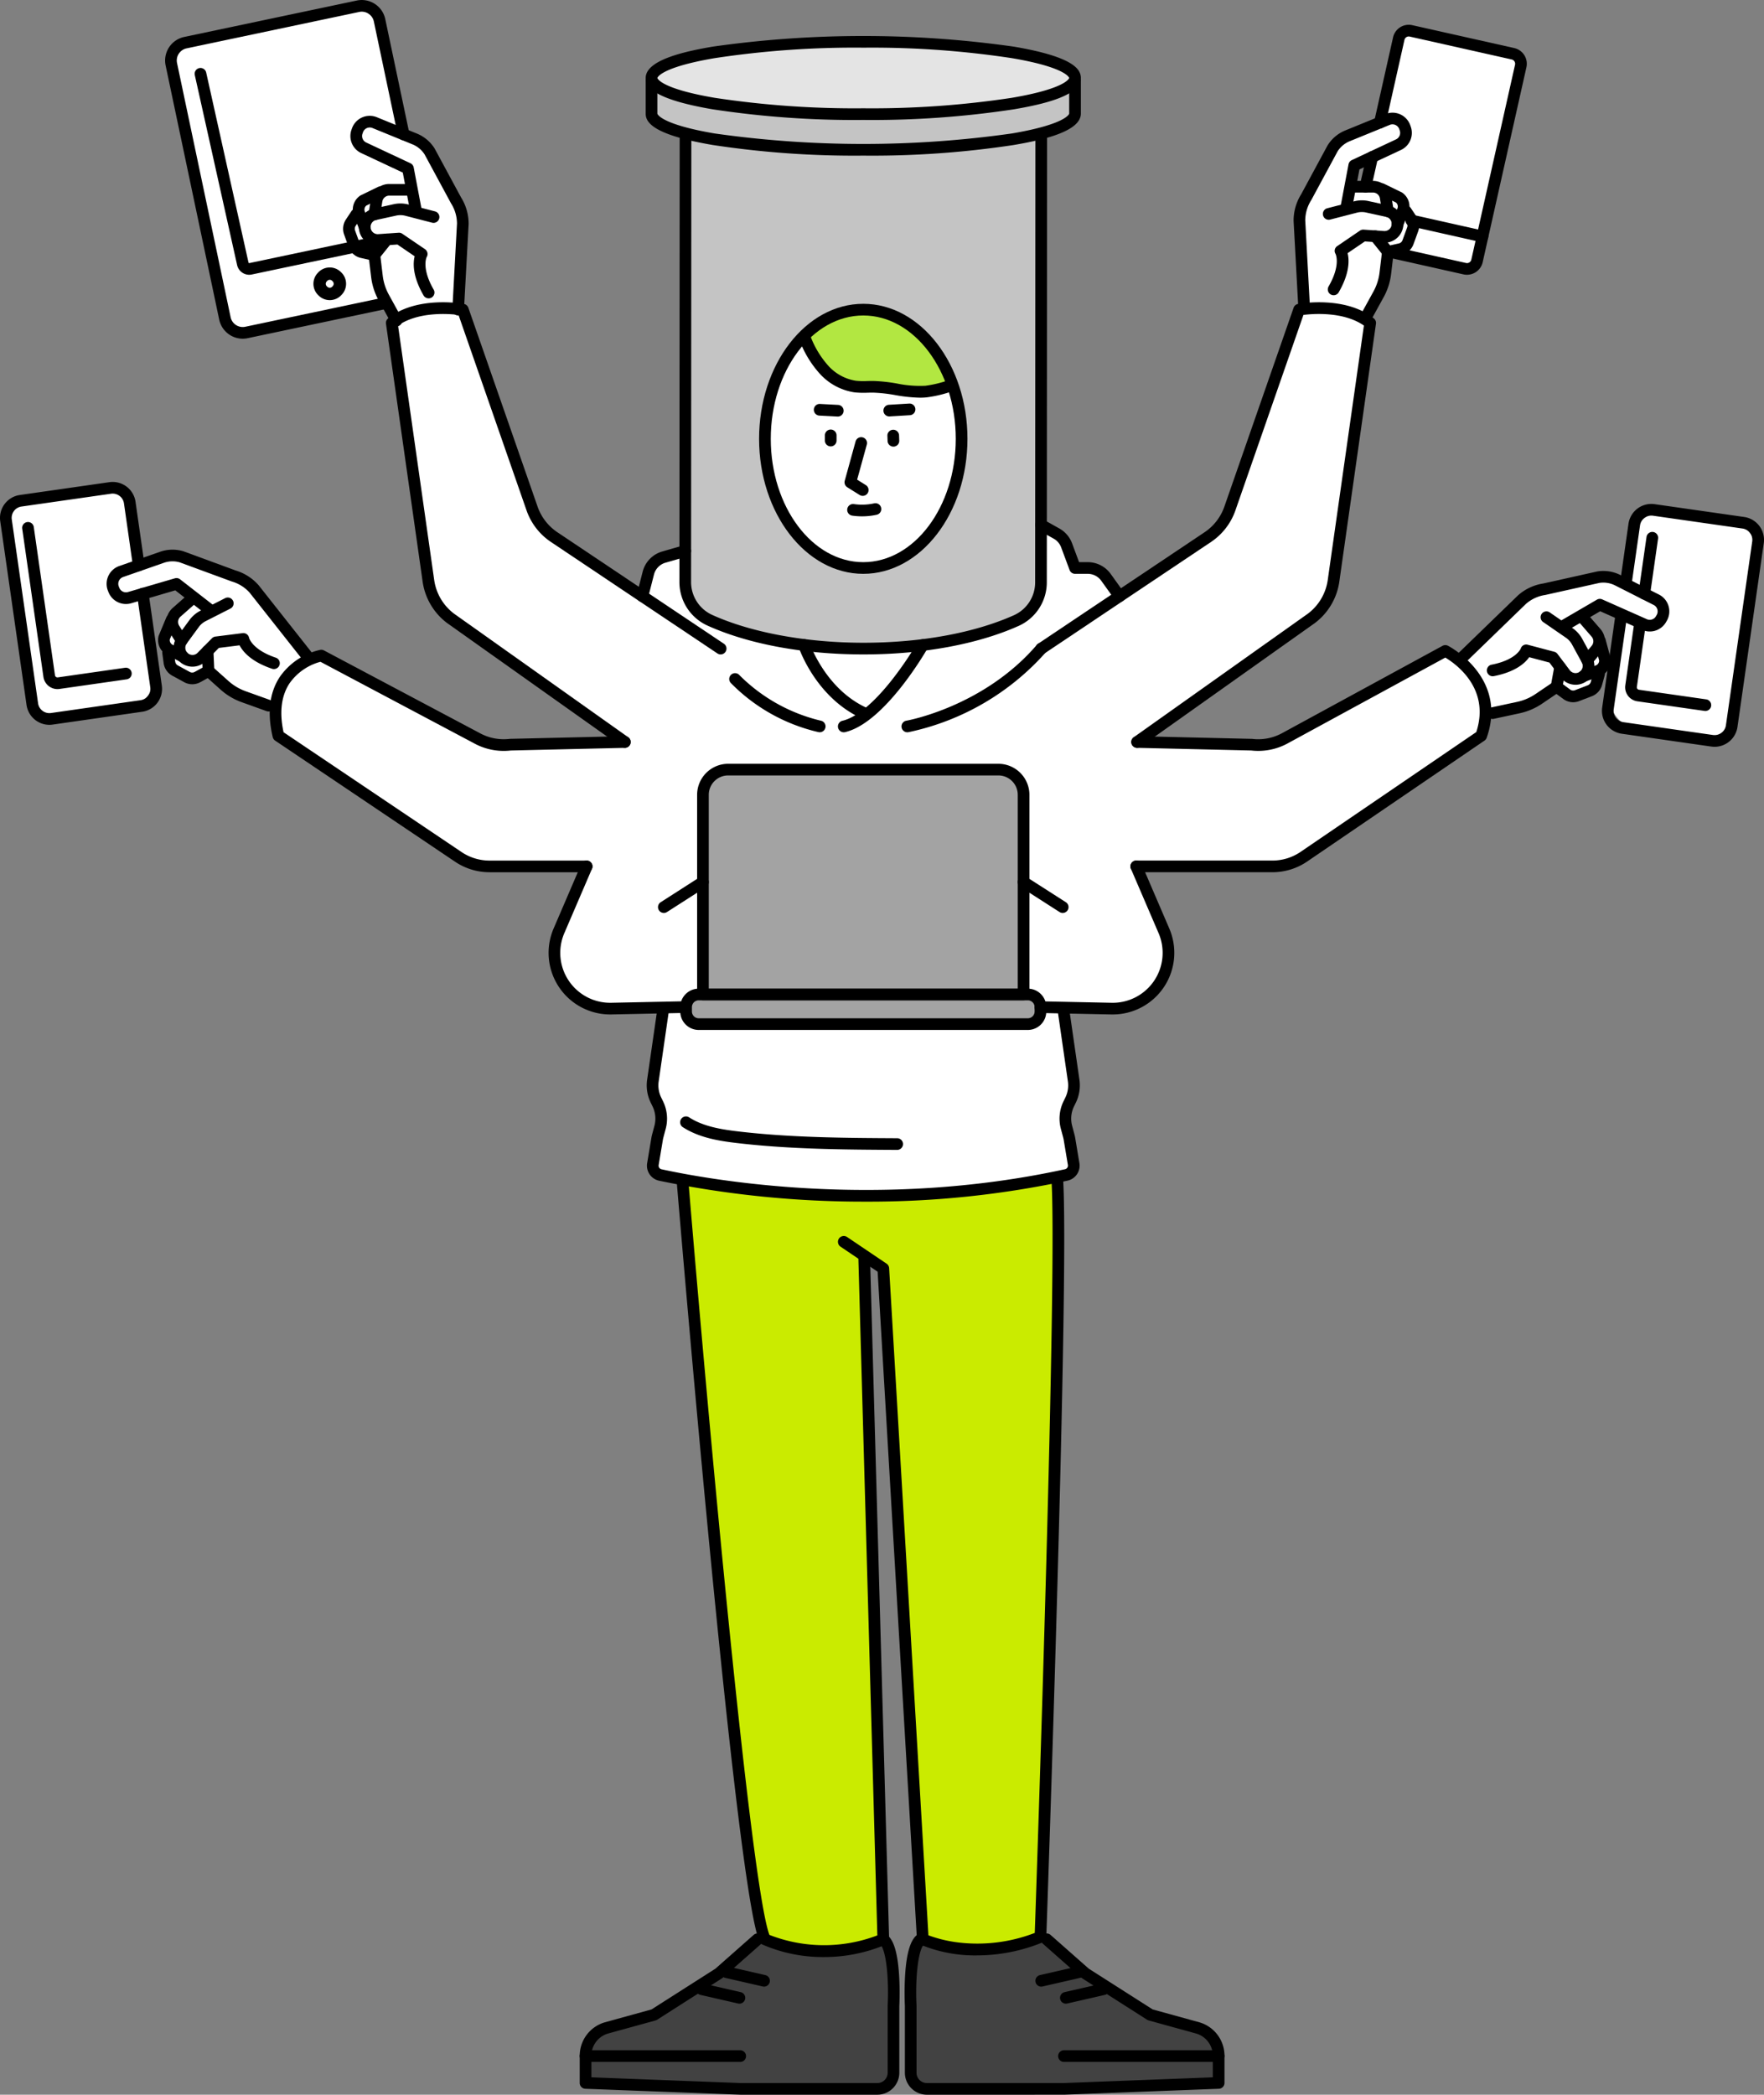 <svg xmlns="http://www.w3.org/2000/svg" width="342.03" height="406" viewBox="0 0 342.03 406">
  <rect x="0" y="0" width="342.03" height="406" fill="#808080" stroke="none"/>
  <g id="グループ_1068" data-name="グループ 1068" transform="translate(-1099.509 -144.896)">
    <g id="ぬり" transform="translate(1099.61 145.181)">
      <path id="パス_4596" data-name="パス 4596" d="M1296.472,323.868l-6,1.879-1.762,6.9-19.641-13.791-4.592-11.346-11.027-30.7s-9.078-.681-13.306,2.417l7.231,51.316a10.2,10.2,0,0,0,4.133,6.393l33.094,23.472-23.282,1.073a30.2,30.2,0,0,1-6.727-2.393l-28.153-14.933s-11.506,3.928-8.312,15.542l37.528,24.763,4.271.553H1277.9l-6.245,13.784s-2.309,12.106,9.946,13.742l11.16.041-2.04,15.574,1.582,4.97-1.133,11.1,5.307,1.62s21.639,3.025,35.247,3.025,32.692-1.007,40.373-4.934l-1.36-10.456,1.656-5.145-2.082-15.757,11.377-.154s4.989-1.463,7.663-5.406.247-10.065-1.043-13.067l-3.842-8.94h28.8l38.081-25.316s4.652-7.955-6.955-16.447l-33.8,17.65-24.686-.2,34.059-25.168a21.011,21.011,0,0,0,3.107-8.358l5.387-37.9,1.389-8.671a14.733,14.733,0,0,0-13.947-3.09l-13.347,38.109a12.463,12.463,0,0,1-6.124,7.08l-15.209,9.943-3.7-4.71-5.011-.832-2.548-5.875-3.9-2.374-.06,11.1s-.952,6.367-4.778,7.4-18.526,8.771-46.2,3.946c0,0-15.614-1.955-16.571-7.5S1296.472,323.868,1296.472,323.868Z" transform="translate(-1164.249 -217.367)" fill="#fff"/>
      <path id="パス_4597" data-name="パス 4597" d="M1462.17,171.9H1393.2l-.06,100.594a8.112,8.112,0,0,0,4.754,7.4c7.482,3.388,18.063,5.5,29.794,5.5,11.656,0,22.177-2.086,29.649-5.437a8.11,8.11,0,0,0,4.779-7.4Z" transform="translate(-1260.37 -159.966)" fill="#c4c4c4"/>
      <ellipse id="楕円形_237" data-name="楕円形 237" cx="19.066" cy="25.037" rx="19.066" ry="25.037" transform="translate(148.217 59.731)" fill="#fff"/>
      <path id="パス_4598" data-name="パス 4598" d="M1444.054,282.573s3.233,7.109,5.833,8.271,8.513,1.678,8.513,1.678l8.67.928,5.486-1.223s-3.648-13.675-17.025-14.7C1455.531,277.529,1447.964,278.02,1444.054,282.573Z" transform="translate(-1288.249 -217.798)" fill="#b2e741"/>
      <path id="パス_4599" data-name="パス 4599" d="M1391.939,649.89s24.93,3.481,37.419,2.977,35.232-3.437,35.232-3.437l-3.237,147.123s-11.917,4.73-22.816.452l-7.885-130.419L1427,664.371l3.881,132.635s-15.1,5.139-22.947,0c0,0-8.711-54.858-10-78.109S1391.939,649.89,1391.939,649.89Z" transform="translate(-1259.716 -421.414)" fill="#caeb00"/>
      <path id="パス_4600" data-name="パス 4600" d="M1385.194,975.564l-21.526,14.64s-10.812.863-12.036,4.432a32.966,32.966,0,0,0-1.224,8.772l55.118,1.314s4.588.021,4.588-3.359-.089-19.432-.089-19.432l-1.884-6.366S1394.336,980.7,1385.194,975.564Z" transform="translate(-1236.978 -599.972)" fill="#424242"/>
      <path id="パス_4601" data-name="パス 4601" d="M1514.365,975.564l21.526,14.64s10.812.863,12.036,4.432a32.969,32.969,0,0,1,1.223,8.772l-55.118,1.314s-4.588.021-4.588-3.359.089-19.432.089-19.432l1.884-6.366S1505.223,980.7,1514.365,975.564Z" transform="translate(-1313.1 -599.972)" fill="#424242"/>
      <rect id="長方形_352" data-name="長方形 352" width="62.17" height="43.589" rx="3" transform="translate(136.197 148.882)" fill="#a3a3a3"/>
      <rect id="長方形_353" data-name="長方形 353" width="68.709" height="5.741" rx="2.87" transform="translate(132.927 192.472)" fill="#a3a3a3"/>
      <path id="パス_4682" data-name="パス 4682" d="M9.324,0H32.307c5.149,0,9.7.127,9.324,9.324V48.277A9.324,9.324,0,0,1,32.307,57.6H9.324C1.715,57.615.219,55.128,0,48.277V9.324C0,4.174.479.234,9.324,0Z" transform="translate(31.87 8.77) rotate(-12.162)" fill="#fff"/>
      <rect id="長方形_355" data-name="長方形 355" width="31.273" height="43.82" rx="4.789" transform="translate(38.356 14.364) rotate(-12.162)" fill="#fff"/>
      <path id="パス_4683" data-name="パス 4683" d="M6.222,0H18.537a7.794,7.794,0,0,1,.831.055c5.621.1,5.391,2.906,5.391,6.167V36.25a6.222,6.222,0,0,1-6.222,6.222H6.222A6.222,6.222,0,0,1,0,36.25V6.222A6.222,6.222,0,0,1,6.222,0Z" transform="translate(0 97.607) rotate(-8.393)" fill="#fff"/>
      <rect id="長方形_357" data-name="長方形 357" width="16.855" height="32.311" rx="3.043" transform="translate(5.046 100.532) rotate(-8.393)" fill="#fff"/>
      <rect id="長方形_358" data-name="長方形 358" width="24.759" height="42.472" rx="6.222" transform="translate(335.454 143.697) rotate(-171.607)" fill="#fff"/>
      <rect id="長方形_359" data-name="長方形 359" width="16.855" height="32.311" rx="3.043" transform="translate(331.891 136.57) rotate(-171.607)" fill="#fff"/>
      <rect id="長方形_360" data-name="長方形 360" width="24.628" height="42.883" rx="3" transform="translate(271.635 5.146) rotate(12.527)" fill="#fff"/>
      <path id="パス_4602" data-name="パス 4602" d="M1681.095,232.973l-1.024,4.611a2.9,2.9,0,0,0,2.2,3.457l18.385,4.085a2.9,2.9,0,0,0,3.457-2.2l1.025-4.611Z" transform="translate(-1417.43 -193.403)" fill="#fff"/>
      <path id="パス_4603" data-name="パス 4603" d="M1270.45,233.142l.889-18.169-7.9-13.8-10.512-4.187-2.054,1.719.861,3.158,8.611,4.163,1.134,4.176h-5.157l-4.014,1.96-2.44,3.047-.431,3.3,1.69,3.505,3.19.944.193,6.235,3.988,6.359S1265.337,231.837,1270.45,233.142Z" transform="translate(-1181.698 -173.703)" fill="#fff"/>
      <path id="パス_4604" data-name="パス 4604" d="M1185.917,402.435l-11.366-14.2-15.053-5.107-10.649,3.825-.4,2.649,2.736,1.8,9.209-2.585,3.615,2.378-3.864,3.415-1.71,4.127.19,3.9,1.865,2.761,3.587,1.507,3.015-1.405,4.274,4.544,7.2,2.124S1181.222,404.843,1185.917,402.435Z" transform="translate(-1126.404 -275.612)" fill="#fff"/>
      <path id="パス_4605" data-name="パス 4605" d="M1656.742,232.142l-.889-18.169,7.9-13.8,10.512-4.187,2.054,1.719-.861,3.158-8.611,4.163-1.134,4.176h5.157l4.015,1.96,2.44,3.047.43,3.3-1.69,3.505-3.19.944-.193,6.235-3.987,6.359S1661.855,230.837,1656.742,232.142Z" transform="translate(-1404.209 -173.156)" fill="#fff"/>
      <path id="パス_4606" data-name="パス 4606" d="M1725.123,408.311l12.955-12.77,15.548-3.305,10.126,5.048.087,2.677-2.928,1.462-8.842-3.647-3.869,1.937,3.436,3.845,1.214,4.3-.646,3.85-2.177,2.523-3.739,1.076-2.83-1.75-4.777,4.01-7.4,1.265S1729.5,411.254,1725.123,408.311Z" transform="translate(-1442.134 -280.6)" fill="#fff"/>
      <path id="パス_4607" data-name="パス 4607" d="M1467.223,421.623s-8,11.918-11.229,13c0,0-8.354-4.1-11.439-12.608C1444.555,422.013,1463.122,423.427,1467.223,421.623Z" transform="translate(-1288.523 -296.689)" fill="#fff"/>
    </g>
    <g id="線画" transform="translate(1099.509 144.896)">
      <path id="パス_4608" data-name="パス 4608" d="M1426.314,285.155c-11.536,0-22.283-1.99-30.26-5.6a9.257,9.257,0,0,1-5.418-8.428l.06-100.595a1.131,1.131,0,0,1,1.131-1.13H1460.8a1.131,1.131,0,0,1,1.131,1.132l-.06,100.654a9.25,9.25,0,0,1-5.446,8.433C1448.464,283.19,1437.77,285.155,1426.314,285.155Zm-33.357-113.493-.059,99.464a6.99,6.99,0,0,0,4.089,6.366c7.579,3.432,18.268,5.4,29.327,5.4,11.143,0,21.509-1.9,29.187-5.338a6.985,6.985,0,0,0,4.109-6.37l.059-99.523Z" transform="translate(-1258.901 -158.312)"/>
      <path id="パス_4609" data-name="パス 4609" d="M1465.415,362.987a13.3,13.3,0,0,1-1.911-.138,1.131,1.131,0,1,1,.324-2.239,11,11,0,0,0,3.939-.141,1.131,1.131,0,0,1,.483,2.21A13.251,13.251,0,0,1,1465.415,362.987Z" transform="translate(-1298.266 -262.908)"/>
      <path id="パス_4610" data-name="パス 4610" d="M1454.1,332.155h0a1.131,1.131,0,0,1-1.128-1.135l0-1.006a1.131,1.131,0,0,1,1.131-1.128h0a1.132,1.132,0,0,1,1.128,1.135l0,1.006A1.131,1.131,0,0,1,1454.1,332.155Z" transform="translate(-1293.03 -245.631)"/>
      <path id="パス_4611" data-name="パス 4611" d="M1480.921,332.246a1.131,1.131,0,0,1-1.129-1.09l-.037-1.012a1.131,1.131,0,1,1,2.261-.083l.037,1.013a1.131,1.131,0,0,1-1.089,1.172Z" transform="translate(-1307.693 -245.677)"/>
      <path id="パス_4612" data-name="パス 4612" d="M1464.918,343.532a1.126,1.126,0,0,1-.6-.172l-2.4-1.5a1.131,1.131,0,0,1-.49-1.26l2.1-7.613a1.131,1.131,0,0,1,2.181.6l-1.878,6.8,1.686,1.055a1.131,1.131,0,0,1-.6,2.09Z" transform="translate(-1297.638 -247.42)"/>
      <path id="パス_4613" data-name="パス 4613" d="M1452.869,320.362h-.061l-3.5-.185a1.131,1.131,0,0,1,.119-2.26l3.5.186a1.131,1.131,0,0,1-.059,2.261Z" transform="translate(-1290.438 -239.624)"/>
      <path id="パス_4614" data-name="パス 4614" d="M1479.259,320.249a1.131,1.131,0,0,1-.067-2.261l3.9-.237a1.131,1.131,0,0,1,.137,2.258l-3.9.237Z" transform="translate(-1306.803 -239.533)"/>
      <g id="グループ_1065" data-name="グループ 1065" transform="translate(125.196 14.594)">
        <path id="パス_4615" data-name="パス 4615" d="M1378.684,179.649v6.3c0,3.869,18.382,7.006,41.057,7.006s41.056-3.136,41.056-7.006v-6.3Z" transform="translate(-1377.553 -178.518)" fill="#c4c4c4"/>
        <path id="パス_4616" data-name="パス 4616" d="M1418.372,192.719a182.857,182.857,0,0,1-29.222-2.068c-11.622-1.983-12.966-4.414-12.966-6.069v-6.3a1.131,1.131,0,0,1,1.131-1.131h82.112a1.131,1.131,0,0,1,1.131,1.131v6.3c0,3.457-7.4,5.119-12.966,6.069A182.856,182.856,0,0,1,1418.372,192.719Zm-39.925-13.308v5.171c0,.019.476,2.029,11.084,3.839a205.311,205.311,0,0,0,57.682,0c10.608-1.81,11.084-3.819,11.084-3.839v-5.171Z" transform="translate(-1376.185 -177.149)"/>
      </g>
      <g id="グループ_1066" data-name="グループ 1066" transform="translate(125.196 6.977)">
        <path id="パス_4685" data-name="パス 4685" d="M41.056,0C63.731,0,82.113,3.137,82.113,7.006s-18.382,7.006-41.056,7.006S0,10.875,0,7.006,18.382,0,41.056,0Z" transform="translate(1.131 1.131)" fill="#e4e4e4"/>
        <path id="パス_4617" data-name="パス 4617" d="M1418.372,176.588a182.855,182.855,0,0,1-29.222-2.068c-11.622-1.983-12.966-4.413-12.966-6.069,0-3.457,7.4-5.119,12.966-6.069a207.452,207.452,0,0,1,58.443,0c11.622,1.983,12.966,4.413,12.966,6.069,0,3.457-7.4,5.119-12.966,6.069A182.854,182.854,0,0,1,1418.372,176.588Zm0-14.012a180.576,180.576,0,0,0-28.841,2.036c-10.608,1.81-11.084,3.82-11.084,3.839s.476,2.029,11.084,3.839a180.524,180.524,0,0,0,28.841,2.036,180.524,180.524,0,0,0,28.841-2.036c10.608-1.81,11.084-3.819,11.084-3.839s-.476-2.029-11.084-3.839A180.576,180.576,0,0,0,1418.372,162.577Z" transform="translate(-1376.185 -160.314)"/>
      </g>
      <path id="パス_4618" data-name="パス 4618" d="M1444.98,327.365c-11.136,0-20.2-11.739-20.2-26.168s9.06-26.168,20.2-26.168,20.2,11.739,20.2,26.168S1456.116,327.365,1444.98,327.365Zm0-50.073c-9.889,0-17.934,10.724-17.934,23.905s8.045,23.906,17.934,23.906,17.934-10.724,17.934-23.906S1454.869,277.292,1444.98,277.292Z" transform="translate(-1277.597 -216.144)"/>
      <path id="パス_4619" data-name="パス 4619" d="M1454.349,434.131a1.127,1.127,0,0,1-.467-.1c-8.883-4.032-12.137-13.478-12.271-13.878a1.131,1.131,0,0,1,2.145-.72c.037.111,3.1,8.926,11.06,12.538a1.131,1.131,0,0,1-.468,2.162Z" transform="translate(-1286.778 -294.782)"/>
      <path id="パス_4620" data-name="パス 4620" d="M1459.7,436.714a1.131,1.131,0,0,1-.259-2.233c2.734-.644,6.11-3.458,9.766-8.137a66.684,66.684,0,0,0,4.827-7.113,1.132,1.132,0,0,1,1.967,1.12c-.337.592-8.344,14.518-16.039,16.333A1.151,1.151,0,0,1,1459.7,436.714Z" transform="translate(-1296.095 -294.782)"/>
      <path id="パス_4621" data-name="パス 4621" d="M1562.909,360.73a1.131,1.131,0,0,1-.655-2.054l33.788-23.964a9.9,9.9,0,0,0,3.826-6.48l7.015-49.35c-3.937-2.733-9.794-2.3-11.723-2.06l-13.2,37.916a12.186,12.186,0,0,1-4.7,6.078l-32.3,21.62a1.131,1.131,0,1,1-1.258-1.88l32.3-21.62a9.9,9.9,0,0,0,3.82-4.943l13.432-38.565a1.131,1.131,0,0,1,.865-.741c.373-.068,9.185-1.612,14.69,2.808a1.133,1.133,0,0,1,.412,1.042l-7.109,50.013a12.189,12.189,0,0,1-4.734,7.991l-33.811,23.981A1.123,1.123,0,0,1,1562.909,360.73Z" transform="translate(-1342.429 -215.784)"/>
      <path id="パス_4622" data-name="パス 4622" d="M1611.41,465.238h-26.388a1.131,1.131,0,0,1,0-2.263h26.388a9.707,9.707,0,0,0,5.489-1.693l34.055-23.213c2.768-8.5-4.039-13.26-6.011-14.433L1614.5,440.2a11.925,11.925,0,0,1-7.179,1.445l-22.16-.52a1.131,1.131,0,0,1-1.1-1.157,1.144,1.144,0,0,1,1.157-1.1l22.211.521c.035,0,.07,0,.1.007a9.7,9.7,0,0,0,5.878-1.173l31-16.868a1.13,1.13,0,0,1,1.049-.017c.117.059,11.671,6.033,7.513,17.833a1.13,1.13,0,0,1-.43.559l-34.368,23.426A11.96,11.96,0,0,1,1611.41,465.238Z" transform="translate(-1364.708 -296.18)"/>
      <path id="パス_4623" data-name="パス 4623" d="M1311.2,360.729a1.124,1.124,0,0,1-.653-.209l-33.788-23.964a12.2,12.2,0,0,1-4.758-8.007l-7.109-50.013a1.132,1.132,0,0,1,.412-1.042c5.507-4.422,14.317-2.877,14.69-2.808a1.132,1.132,0,0,1,.865.741l13.432,38.565a9.9,9.9,0,0,0,3.82,4.943l32.3,21.62a1.131,1.131,0,1,1-1.258,1.88l-32.3-21.62a12.18,12.18,0,0,1-4.7-6.079l-13.2-37.915c-1.927-.236-7.785-.673-11.723,2.06l7.015,49.349a9.912,9.912,0,0,0,3.85,6.5l33.764,23.948a1.131,1.131,0,0,1-.655,2.054Z" transform="translate(-1190.052 -215.783)"/>
      <path id="パス_4624" data-name="パス 4624" d="M1276.533,466.334h-18.819a11.959,11.959,0,0,1-6.764-2.086l-34.815-23.423a1.135,1.135,0,0,1-.47-.679c-1.1-4.667-.647-8.582,1.348-11.636a12.943,12.943,0,0,1,7.861-5.278,1.138,1.138,0,0,1,.734.114l30.085,15.957a9.7,9.7,0,0,0,5.9,1.185c.034,0,.069-.006.1-.007l22.21-.521a1.131,1.131,0,0,1,.053,2.262l-22.16.52a11.935,11.935,0,0,1-7.191-1.451l-29.686-15.746a10.712,10.712,0,0,0-6.033,4.226c-1.573,2.423-1.95,5.593-1.123,9.428l34.448,23.176a9.715,9.715,0,0,0,5.5,1.7h18.819a1.131,1.131,0,1,1,0,2.262Z" transform="translate(-1162.784 -297.275)"/>
      <path id="パス_4625" data-name="パス 4625" d="M1486.95,437.565a1.131,1.131,0,0,1-.189-2.247c.149-.025,14.98-2.68,25.3-14.71a1.131,1.131,0,1,1,1.717,1.473,49.093,49.093,0,0,1-26.633,15.467A1.136,1.136,0,0,1,1486.95,437.565Z" transform="translate(-1311.015 -295.632)"/>
      <path id="パス_4626" data-name="パス 4626" d="M1429.518,444.7a1.143,1.143,0,0,1-.268-.032,34.778,34.778,0,0,1-16.99-9.541,1.131,1.131,0,0,1,1.7-1.493,33.142,33.142,0,0,0,15.826,8.835,1.131,1.131,0,0,1-.266,2.231Z" transform="translate(-1270.586 -302.773)"/>
      <path id="パス_4627" data-name="パス 4627" d="M1559.5,383.355a1.13,1.13,0,0,1-.92-.471l-2.631-3.664a3.212,3.212,0,0,0-2.6-1.336h-2.473a1.131,1.131,0,0,1-1.06-.737l-1.636-4.394a3.208,3.208,0,0,0-1.438-1.679l-2.958-1.655a1.131,1.131,0,1,1,1.1-1.974l2.958,1.655a5.472,5.472,0,0,1,2.454,2.864l1.361,3.657h1.687a5.48,5.48,0,0,1,4.441,2.279l2.63,3.664a1.131,1.131,0,0,1-.918,1.791Z" transform="translate(-1342.429 -266.663)"/>
      <path id="パス_4628" data-name="パス 4628" d="M1373.423,389.424a1.131,1.131,0,0,1-1.1-1.411l1.147-4.488a5.486,5.486,0,0,1,3.786-3.9l4.151-1.193a1.131,1.131,0,0,1,.625,2.175l-4.151,1.193a3.217,3.217,0,0,0-2.219,2.286l-1.147,4.488A1.131,1.131,0,0,1,1373.423,389.424Z" transform="translate(-1248.857 -272.732)"/>
      <path id="パス_4629" data-name="パス 4629" d="M1270.555,233.194l-.062,0a1.131,1.131,0,0,1-1.068-1.191l.9-16.617a7.359,7.359,0,0,0-1.139-3.9l-.038-.066-5.1-9.434a5.056,5.056,0,0,0-2.359-1.962l-7.755-3.163a1.391,1.391,0,0,0-1.839.829l-.091.261a1.387,1.387,0,0,0,.722,1.721l8.574,4.019a1.13,1.13,0,0,1,.631.814l1.472,7.769a1.131,1.131,0,1,1-2.223.421l-1.365-7.2-8.051-3.773a3.643,3.643,0,0,1-1.9-4.516l.091-.261a3.654,3.654,0,0,1,4.829-2.177l7.755,3.163a7.308,7.308,0,0,1,3.437,2.88c.013.021.026.043.038.066l5.1,9.436a9.617,9.617,0,0,1,1.467,5.109c0,.021,0,.041,0,.062l-.905,16.649A1.131,1.131,0,0,1,1270.555,233.194Z" transform="translate(-1181.717 -172.047)"/>
      <path id="パス_4630" data-name="パス 4630" d="M1266.807,250.44a1.132,1.132,0,0,1-.981-.567c-2.152-3.731-2.055-6.271-1.725-7.589l-3.349-2.278-3.563.245a3.654,3.654,0,0,1-1.19-7.177l.049-.012,4-.875a6.081,6.081,0,0,1,2.8.052l5.2,1.343a1.131,1.131,0,1,1-.566,2.191l-5.2-1.343a3.8,3.8,0,0,0-1.751-.033l-3.968.869a1.392,1.392,0,0,0,.473,2.728l3.954-.272a1.117,1.117,0,0,1,.714.193l4.4,2.995a1.131,1.131,0,0,1,.327,1.528h0s-1.073,2.094,1.356,6.305a1.132,1.132,0,0,1-.979,1.7Z" transform="translate(-1183.701 -192.612)"/>
      <path id="パス_4631" data-name="パス 4631" d="M1258.56,230.733a1.155,1.155,0,0,1-.179-.014,1.131,1.131,0,0,1-.939-1.3l.422-2.654a3.613,3.613,0,0,1,3.584-3.06h3.931a1.131,1.131,0,1,1,0,2.262h-3.931a1.361,1.361,0,0,0-1.35,1.153l-.422,2.655A1.131,1.131,0,0,1,1258.56,230.733Z" transform="translate(-1185.969 -188.046)"/>
      <path id="パス_4632" data-name="パス 4632" d="M1252.988,233.78a1.132,1.132,0,0,1-1.054-.72l-1.035-2.653a3.268,3.268,0,0,1,1.14-3.846,1.131,1.131,0,0,1,.165-.1l3.372-1.641a1.131,1.131,0,1,1,.99,2.034l-3.269,1.591a1.007,1.007,0,0,0-.29,1.137l1.035,2.653a1.131,1.131,0,0,1-1.053,1.543Z" transform="translate(-1182.272 -188.594)"/>
      <path id="パス_4633" data-name="パス 4633" d="M1252.584,244.362a1.109,1.109,0,0,1-.249-.028l-2.387-.538a3.23,3.23,0,0,1-2.334-2.055l-.9-2.489a3.253,3.253,0,0,1,.348-2.9l1.073-1.613a1.131,1.131,0,1,1,1.883,1.254l-1.073,1.612a.983.983,0,0,0-.1.877l.9,2.489a.977.977,0,0,0,.706.621l1.7.383,1.986-2.473a1.131,1.131,0,1,1,1.764,1.416l-2.428,3.025A1.132,1.132,0,0,1,1252.584,244.362Z" transform="translate(-1179.995 -193.806)"/>
      <path id="パス_4634" data-name="パス 4634" d="M1262.839,266.6a1.132,1.132,0,0,1-.992-.586l-2.463-4.474a12.4,12.4,0,0,1-1.454-4.523l-.495-4.13a1.131,1.131,0,0,1,2.247-.269l.495,4.13a10.138,10.138,0,0,0,1.19,3.7l2.463,4.474a1.131,1.131,0,0,1-.99,1.677Z" transform="translate(-1185.969 -203.328)"/>
      <path id="パス_4635" data-name="パス 4635" d="M1185.3,210.545a4.667,4.667,0,0,1-4.554-3.7l-10.389-49.26a4.67,4.67,0,0,1,3.6-5.526L1207.42,145a4.663,4.663,0,0,1,5.525,3.6l4.664,22.114a1.131,1.131,0,1,1-2.214.467l-4.664-22.115a2.4,2.4,0,0,0-2.845-1.854l-33.462,7.057a2.4,2.4,0,0,0-1.854,2.845l10.389,49.261a2.4,2.4,0,0,0,2.845,1.854l27.033-5.7a1.131,1.131,0,0,1,.467,2.214l-27.033,5.7A4.726,4.726,0,0,1,1185.3,210.545Z" transform="translate(-1138.243 -144.896)"/>
      <path id="パス_4636" data-name="パス 4636" d="M1194,221.155a2.415,2.415,0,0,1-2.355-1.915l-8.2-36.806a1.131,1.131,0,0,1,2.214-.467l8.2,36.806a.144.144,0,0,0,.065.094.137.137,0,0,0,.112.021l23.933-5.048a1.131,1.131,0,1,1,.467,2.214l-23.933,5.047A2.429,2.429,0,0,1,1194,221.155Z" transform="translate(-1145.678 -167.896)"/>
      <path id="パス_4637" data-name="パス 4637" d="M1655.84,231.865a1.131,1.131,0,0,1-1.128-1.07l-.905-16.649c0-.02,0-.041,0-.062a9.622,9.622,0,0,1,1.466-5.109l5.1-9.436c.013-.023.025-.044.039-.066a7.305,7.305,0,0,1,3.438-2.88l7.755-3.163a3.653,3.653,0,0,1,4.828,2.176l.092.262a3.643,3.643,0,0,1-1.9,4.516l-8.051,3.773-1.364,7.2a1.131,1.131,0,0,1-2.223-.421l1.472-7.769a1.131,1.131,0,0,1,.632-.814l8.574-4.019a1.388,1.388,0,0,0,.723-1.72l-.092-.262a1.391,1.391,0,0,0-1.839-.829l-7.754,3.163a5.049,5.049,0,0,0-2.359,1.962l-5.1,9.434c-.012.022-.025.044-.039.066a7.362,7.362,0,0,0-1.137,3.9l.9,16.617a1.131,1.131,0,0,1-1.068,1.191Z" transform="translate(-1402.986 -171.319)"/>
      <path id="パス_4638" data-name="パス 4638" d="M1668.444,249.11a1.132,1.132,0,0,1-.979-1.7c2.433-4.216,1.352-6.31,1.341-6.331a1.1,1.1,0,0,1,.342-1.5l4.4-2.995a1.116,1.116,0,0,1,.714-.193l3.953.272a1.391,1.391,0,0,0,.473-2.727l-3.968-.868a3.782,3.782,0,0,0-1.75.032l-5.2,1.343a1.131,1.131,0,0,1-.566-2.191l5.2-1.343a6.055,6.055,0,0,1,2.8-.052l4,.875.049.012a3.654,3.654,0,0,1-1.189,7.177l-3.563-.245-3.349,2.278c.33,1.318.428,3.858-1.725,7.59A1.131,1.131,0,0,1,1668.444,249.11Z" transform="translate(-1409.859 -191.884)"/>
      <path id="パス_4639" data-name="パス 4639" d="M1684.589,229.4a1.132,1.132,0,0,1-1.116-.954l-.421-2.655a1.361,1.361,0,0,0-1.35-1.152h-3.931a1.131,1.131,0,0,1,0-2.262h3.931a3.613,3.613,0,0,1,3.584,3.06l.421,2.655a1.131,1.131,0,0,1-.94,1.295A1.149,1.149,0,0,1,1684.589,229.4Z" transform="translate(-1415.488 -187.319)"/>
      <path id="パス_4640" data-name="パス 4640" d="M1693.253,232.452a1.131,1.131,0,0,1-1.054-1.543l1.036-2.653a1.007,1.007,0,0,0-.29-1.137l-3.269-1.591a1.131,1.131,0,1,1,.99-2.034l3.371,1.641a1.1,1.1,0,0,1,.164.1,3.267,3.267,0,0,1,1.141,3.846l-1.035,2.653A1.132,1.132,0,0,1,1693.253,232.452Z" transform="translate(-1422.277 -187.866)"/>
      <path id="パス_4641" data-name="パス 4641" d="M1689.9,243.033a1.13,1.13,0,0,1-.882-.424l-2.428-3.025a1.131,1.131,0,0,1,1.764-1.416l1.986,2.474,1.7-.383a.977.977,0,0,0,.7-.622l.905-2.489a.984.984,0,0,0-.1-.878l-1.073-1.612a1.131,1.131,0,1,1,1.883-1.253l1.073,1.612a3.253,3.253,0,0,1,.348,2.9l-.905,2.489a3.229,3.229,0,0,1-2.333,2.055l-2.388.538A1.138,1.138,0,0,1,1689.9,243.033Z" transform="translate(-1420.802 -193.079)"/>
      <path id="パス_4642" data-name="パス 4642" d="M1683.384,265.272a1.132,1.132,0,0,1-.99-1.677l2.462-4.474a10.141,10.141,0,0,0,1.191-3.7l.494-4.13a1.131,1.131,0,1,1,2.246.268l-.494,4.13a12.4,12.4,0,0,1-1.455,4.524l-2.463,4.474A1.131,1.131,0,0,1,1683.384,265.272Z" transform="translate(-1418.562 -202.6)"/>
      <path id="パス_4643" data-name="パス 4643" d="M1723.909,407.718a1.132,1.132,0,0,1-.787-1.944l11.98-11.6.045-.041a9.621,9.621,0,0,1,4.82-2.242l10.473-2.331c.025-.006.05-.01.075-.014a7.306,7.306,0,0,1,4.428.708l7.472,3.783a3.653,3.653,0,0,1,1.523,5.073l-.138.241a3.644,3.644,0,0,1-4.655,1.527l-8.127-3.606-6.333,3.689a1.131,1.131,0,0,1-1.139-1.955l6.832-3.98a1.135,1.135,0,0,1,1.028-.057l8.656,3.841a1.387,1.387,0,0,0,1.773-.582l.138-.241a1.391,1.391,0,0,0-.58-1.931l-7.472-3.783a5.051,5.051,0,0,0-3.029-.5l-10.469,2.33c-.025.006-.05.01-.075.014a7.361,7.361,0,0,0-3.695,1.7L1724.7,407.4A1.13,1.13,0,0,1,1723.909,407.718Z" transform="translate(-1440.749 -278.797)"/>
      <path id="パス_4644" data-name="パス 4644" d="M1753.824,420.993a3.667,3.667,0,0,1-2.927-1.454l-2.151-2.851-3.915-1.036c-.779,1.113-2.634,2.852-6.863,3.672a1.131,1.131,0,1,1-.431-2.221c4.779-.927,5.652-3.115,5.66-3.137a1.1,1.1,0,0,1,1.359-.727l5.146,1.361a1.136,1.136,0,0,1,.614.413l2.386,3.164a1.391,1.391,0,0,0,2.37-1.43l-1.944-3.566a3.789,3.789,0,0,0-1.172-1.3l-4.424-3.047a1.131,1.131,0,0,1,1.283-1.863l4.424,3.047a6.073,6.073,0,0,1,1.875,2.081l1.959,3.591c.008.015.016.029.023.044a3.654,3.654,0,0,1-3.272,5.261Z" transform="translate(-1448.328 -288.272)"/>
      <path id="パス_4645" data-name="パス 4645" d="M1777.2,417.431a1.131,1.131,0,0,1-.866-1.859l1.729-2.058a1.36,1.36,0,0,0-.015-1.775l-2.577-2.969a1.131,1.131,0,0,1,1.708-1.483l2.577,2.969a3.612,3.612,0,0,1,.039,4.713l-1.729,2.058A1.127,1.127,0,0,1,1777.2,417.431Z" transform="translate(-1469.445 -288.342)"/>
      <path id="パス_4646" data-name="パス 4646" d="M1776.8,425.972a1.131,1.131,0,0,1-.38-2.2l2.682-.957a1.007,1.007,0,0,0,.668-.964l-.941-3.512a1.131,1.131,0,0,1,2.186-.586l.971,3.622a1.1,1.1,0,0,1,.033.188,3.268,3.268,0,0,1-2.156,3.382l-2.682.957A1.129,1.129,0,0,1,1776.8,425.972Z" transform="translate(-1469.705 -293.828)"/>
      <path id="パス_4647" data-name="パス 4647" d="M1768.341,436.083a3.232,3.232,0,0,1-1.917-.632l-1.972-1.45a1.132,1.132,0,0,1-.443-1.114l.693-3.816a1.131,1.131,0,0,1,2.226.4l-.567,3.121,1.4,1.032a.977.977,0,0,0,.932.125l2.472-.948a.984.984,0,0,0,.594-.655l.515-1.867a1.131,1.131,0,0,1,2.181.6l-.515,1.867a3.253,3.253,0,0,1-1.965,2.167l-2.473.948A3.248,3.248,0,0,1,1768.341,436.083Z" transform="translate(-1463.313 -299.973)"/>
      <path id="パス_4648" data-name="パス 4648" d="M1737.7,443.942a1.131,1.131,0,0,1-.236-2.237l4.993-1.073a10.137,10.137,0,0,0,3.576-1.527l3.444-2.334a1.131,1.131,0,0,1,1.269,1.873l-3.444,2.334a12.4,12.4,0,0,1-4.369,1.867l-4.993,1.073A1.137,1.137,0,0,1,1737.7,443.942Z" transform="translate(-1448.299 -304.591)"/>
      <path id="パス_4649" data-name="パス 4649" d="M1184.14,402.183a1.128,1.128,0,0,1-.888-.43l-10.314-13.06a7.357,7.357,0,0,0-3.436-2.175l-.073-.024-10.067-3.7a5.052,5.052,0,0,0-3.068.089l-7.908,2.758a1.391,1.391,0,0,0-.831,1.837l.1.257a1.386,1.386,0,0,0,1.68.812l9.089-2.658a1.131,1.131,0,0,1,1.012.193l6.242,4.852a1.131,1.131,0,0,1-1.388,1.787l-5.786-4.5-8.534,2.5a3.642,3.642,0,0,1-4.41-2.132l-.1-.257a3.654,3.654,0,0,1,2.182-4.826l7.908-2.758a7.31,7.31,0,0,1,4.483-.113l.072.024,10.071,3.7a9.618,9.618,0,0,1,4.479,2.861l.039.047,10.333,13.085a1.131,1.131,0,0,1-.887,1.832Z" transform="translate(-1124.518 -273.799)"/>
      <path id="パス_4650" data-name="パス 4650" d="M1193.37,414.716a1.119,1.119,0,0,1-.361-.06c-4.083-1.375-5.69-3.344-6.314-4.55l-4.018.506-2.511,2.541a3.654,3.654,0,0,1-5.639-4.6l.029-.041,2.418-3.3a6.067,6.067,0,0,1,2.135-1.813l4.789-2.433a1.131,1.131,0,0,1,1.024,2.017l-4.789,2.433a3.788,3.788,0,0,0-1.334,1.133l-2.4,3.276a1.392,1.392,0,0,0,1.147,2.146,1.352,1.352,0,0,0,1.012-.414l2.786-2.819a1.128,1.128,0,0,1,.663-.327l5.281-.666a1.137,1.137,0,0,1,1.256.93h0s.58,2.281,5.188,3.832a1.131,1.131,0,0,1-.361,2.2Z" transform="translate(-1140.244 -285.03)"/>
      <path id="パス_4651" data-name="パス 4651" d="M1173.769,409.255a1.13,1.13,0,0,1-.956-.525l-1.439-2.27a3.613,3.613,0,0,1,.664-4.666l2.948-2.6a1.131,1.131,0,1,1,1.5,1.7l-2.948,2.6a1.36,1.36,0,0,0-.25,1.757l1.44,2.27a1.132,1.132,0,0,1-.955,1.737Z" transform="translate(-1138.543 -283.969)"/>
      <path id="パス_4652" data-name="パス 4652" d="M1172.07,417.272a1.126,1.126,0,0,1-.517-.126l-2.531-1.3a3.268,3.268,0,0,1-1.689-3.639,1.1,1.1,0,0,1,.058-.182l1.443-3.461a1.131,1.131,0,0,1,2.088.871l-1.4,3.356a1.008,1.008,0,0,0,.535,1.044l2.531,1.3a1.132,1.132,0,0,1-.519,2.137Z" transform="translate(-1136.597 -288.871)"/>
      <path id="パス_4653" data-name="パス 4653" d="M1174.842,428.825a3.241,3.241,0,0,1-1.553-.4l-2.324-1.267a3.254,3.254,0,0,1-1.66-2.409l-.261-1.918a1.131,1.131,0,1,1,2.241-.306l.262,1.919a.984.984,0,0,0,.5.728l2.325,1.268a.979.979,0,0,0,.941,0l1.527-.836-.147-3.169a1.131,1.131,0,1,1,2.26-.1l.179,3.874a1.13,1.13,0,0,1-.587,1.044l-2.147,1.176A3.24,3.24,0,0,1,1174.842,428.825Z" transform="translate(-1137.573 -296.201)"/>
      <path id="パス_4654" data-name="パス 4654" d="M1199.109,438.783a1.137,1.137,0,0,1-.383-.067l-4.806-1.727a12.379,12.379,0,0,1-4.083-2.43l-3.1-2.771a1.131,1.131,0,1,1,1.507-1.687l3.1,2.771a10.144,10.144,0,0,0,3.341,1.989l4.806,1.727a1.131,1.131,0,0,1-.383,2.2Z" transform="translate(-1147.058 -300.888)"/>
      <path id="パス_4655" data-name="パス 4655" d="M1109.08,398.406a4.483,4.483,0,0,1-4.426-3.848l-5.1-35.626a4.481,4.481,0,0,1,3.8-5.071l17.362-2.485a4.481,4.481,0,0,1,5.071,3.8l1.741,12.165a1.131,1.131,0,1,1-2.24.32l-1.74-12.165a2.219,2.219,0,0,0-2.511-1.882l-17.362,2.485a2.218,2.218,0,0,0-1.882,2.51l5.1,35.626a2.218,2.218,0,0,0,2.51,1.882l17.361-2.484a2.218,2.218,0,0,0,1.882-2.511l-2.57-17.957a1.131,1.131,0,1,1,2.239-.32l2.57,17.957a4.481,4.481,0,0,1-3.8,5.071l-17.361,2.485A4.563,4.563,0,0,1,1109.08,398.406Z" transform="translate(-1099.509 -257.919)"/>
      <path id="パス_4656" data-name="パス 4656" d="M1115.842,400.877a2.747,2.747,0,0,1-2.712-2.358l-4.112-28.732a1.131,1.131,0,1,1,2.24-.32l4.112,28.733a.484.484,0,0,0,.547.41l13.034-1.865a1.131,1.131,0,0,1,.321,2.24l-13.034,1.865A2.78,2.78,0,0,1,1115.842,400.877Z" transform="translate(-1104.709 -267.316)"/>
      <path id="パス_4657" data-name="パス 4657" d="M1807.778,407.82a4.491,4.491,0,0,1-.638-.046l-17.362-2.485a4.486,4.486,0,0,1-3.8-5.071l2.57-17.957a1.131,1.131,0,1,1,2.24.32l-2.57,17.957a2.222,2.222,0,0,0,1.882,2.511l17.361,2.485a2.221,2.221,0,0,0,2.511-1.882l5.1-35.626a2.219,2.219,0,0,0-1.882-2.511l-17.361-2.485a2.219,2.219,0,0,0-2.51,1.882l-1.571,10.973a1.131,1.131,0,0,1-2.239-.32l1.571-10.973a4.482,4.482,0,0,1,5.071-3.8l17.361,2.485a4.48,4.48,0,0,1,3.8,5.071l-5.1,35.626A4.489,4.489,0,0,1,1807.778,407.82Z" transform="translate(-1475.326 -263.074)"/>
      <path id="パス_4658" data-name="パス 4658" d="M1802.718,385.866a1.091,1.091,0,0,1-.162-.012,1.131,1.131,0,0,1-.959-1.28l1.549-10.826a1.131,1.131,0,1,1,2.239.32l-1.549,10.826A1.132,1.132,0,0,1,1802.718,385.866Z" transform="translate(-1483.896 -269.661)"/>
      <path id="パス_4659" data-name="パス 4659" d="M1811.439,427.988a1.162,1.162,0,0,1-.162-.012l-13.033-1.865a2.746,2.746,0,0,1-2.329-3.107l1.685-11.771a1.131,1.131,0,1,1,2.24.32l-1.685,11.771a.485.485,0,0,0,.41.547l13.034,1.865a1.132,1.132,0,0,1-.159,2.252Z" transform="translate(-1480.776 -290.183)"/>
      <path id="パス_4660" data-name="パス 4660" d="M1716.687,242.2a1.149,1.149,0,0,1-.249-.028l-13.795-3.1a1.131,1.131,0,1,1,.5-2.208l13.795,3.1a1.131,1.131,0,0,1-.247,2.235Z" transform="translate(-1429.241 -195.234)"/>
      <path id="パス_4661" data-name="パス 4661" d="M1683.26,217.674a1.15,1.15,0,0,1-.249-.028,1.132,1.132,0,0,1-.856-1.351l1.293-5.759a1.131,1.131,0,0,1,2.208.5l-1.293,5.759A1.131,1.131,0,0,1,1683.26,217.674Z" transform="translate(-1418.493 -180.35)"/>
      <path id="パス_4662" data-name="パス 4662" d="M1706.314,203.972a3.151,3.151,0,0,1-.688-.076l-14.886-3.34a1.131,1.131,0,0,1,.5-2.208l14.885,3.34a.856.856,0,0,0,1.022-.648l8.477-37.776a.857.857,0,0,0-.648-1.022l-19.773-4.437a.855.855,0,0,0-1.022.648l-3.652,16.276a1.131,1.131,0,1,1-2.208-.5l3.652-16.276a3.118,3.118,0,0,1,3.725-2.36l19.773,4.437a3.122,3.122,0,0,1,2.359,3.725l-8.477,37.776a3.12,3.12,0,0,1-3.036,2.437Z" transform="translate(-1421.866 -150.714)"/>
      <path id="パス_4663" data-name="パス 4663" d="M1461.522,517.9h-62.17a1.131,1.131,0,0,1-1.131-1.131v-38.7a6.024,6.024,0,0,1,6.016-6.016h52.4a6.024,6.024,0,0,1,6.017,6.016v38.7A1.131,1.131,0,0,1,1461.522,517.9Zm-61.039-2.262h59.907V478.064a3.758,3.758,0,0,0-3.754-3.754h-52.4a3.758,3.758,0,0,0-3.754,3.754Z" transform="translate(-1263.054 -324.012)"/>
      <path id="パス_4664" data-name="パス 4664" d="M1458.387,576.381h-63.812a3.584,3.584,0,0,1-3.58-3.58v-.844a3.584,3.584,0,0,1,3.58-3.58h63.813a3.584,3.584,0,0,1,3.58,3.58v.844A3.583,3.583,0,0,1,1458.387,576.381Zm-63.812-5.741a1.319,1.319,0,0,0-1.317,1.317v.844a1.318,1.318,0,0,0,1.317,1.317h63.813a1.319,1.319,0,0,0,1.317-1.317v-.844a1.319,1.319,0,0,0-1.317-1.317Z" transform="translate(-1259.098 -376.753)"/>
      <path id="パス_4665" data-name="パス 4665" d="M1557.986,543.335l-.252,0-13.787-.286a1.131,1.131,0,0,1,.023-2.262h.024l13.786.286a9.679,9.679,0,0,0,9.094-13.5l-5.367-12.489a1.131,1.131,0,1,1,2.079-.893l5.367,12.489a11.941,11.941,0,0,1-10.967,16.656Z" transform="translate(-1342.233 -346.71)"/>
      <path id="パス_4666" data-name="パス 4666" d="M1346.532,543.335a11.941,11.941,0,0,1-10.967-16.656l5.368-12.489a1.131,1.131,0,1,1,2.079.893l-5.368,12.489a9.679,9.679,0,0,0,9.093,13.5l13.787-.286a1.111,1.111,0,0,1,1.154,1.107,1.13,1.13,0,0,1-1.107,1.154l-13.787.286Z" transform="translate(-1228.224 -346.71)"/>
      <path id="パス_4667" data-name="パス 4667" d="M1382.595,527.334a1.131,1.131,0,0,1-.611-2.084l7.583-4.859a1.131,1.131,0,0,1,1.22,1.905l-7.583,4.859A1.128,1.128,0,0,1,1382.595,527.334Z" transform="translate(-1253.879 -350.382)"/>
      <path id="パス_4668" data-name="パス 4668" d="M1544.326,527.334a1.128,1.128,0,0,1-.609-.179l-7.582-4.859a1.131,1.131,0,0,1,1.22-1.905l7.583,4.859a1.131,1.131,0,0,1-.611,2.084Z" transform="translate(-1338.276 -350.382)"/>
      <g id="グループ_1067" data-name="グループ 1067" transform="translate(125.394 194.362)">
        <path id="パス_4669" data-name="パス 4669" d="M1419.181,612.969a194.973,194.973,0,0,1-40.173-4.059,2.979,2.979,0,0,1-2.3-3.407l.813-4.862c.039-.236.091-.477.154-.714l.443-1.656a5.384,5.384,0,0,0-.356-3.743l-.37-.761a7.619,7.619,0,0,1-.688-4.436l2.015-13.936a1.131,1.131,0,0,1,2.24.324l-2.015,13.936a5.358,5.358,0,0,0,.483,3.123l.37.761a7.646,7.646,0,0,1,.507,5.317l-.443,1.654c-.044.165-.08.333-.109.5l-.813,4.863a.719.719,0,0,0,.554.823c9.178,2,41.948,7.927,78.244-.01a.719.719,0,0,0,.55-.824l-.811-4.85c-.028-.169-.065-.337-.109-.5l-.443-1.656a7.646,7.646,0,0,1,.507-5.316l.37-.761a5.356,5.356,0,0,0,.483-3.123l-2.015-13.937a1.131,1.131,0,0,1,2.24-.324l2.015,13.936a7.618,7.618,0,0,1-.688,4.436l-.37.761a5.386,5.386,0,0,0-.356,3.743l.443,1.655c.062.23.114.47.155.714l.81,4.852a2.978,2.978,0,0,1-2.3,3.407A183.452,183.452,0,0,1,1419.181,612.969Z" transform="translate(-1376.622 -574.426)"/>
      </g>
      <path id="パス_4670" data-name="パス 4670" d="M1418.047,799.637a29.426,29.426,0,0,1-11.979-2.426,1.136,1.136,0,0,1-.525-.528c-4.577-9.551-15.632-141.883-16.1-147.512a1.131,1.131,0,0,1,2.255-.187c3.9,46.857,12.127,136.763,15.732,146.356a29.084,29.084,0,0,0,20.927.1l-3.67-130.952a1.131,1.131,0,0,1,1.1-1.162,1.114,1.114,0,0,1,1.163,1.1l3.692,131.739a1.131,1.131,0,0,1-.694,1.075A30.627,30.627,0,0,1,1418.047,799.637Z" transform="translate(-1258.246 -420.316)"/>
      <path id="パス_4671" data-name="パス 4671" d="M1485.573,798.759a27.574,27.574,0,0,1-11.04-2.1,1.13,1.13,0,0,1-.645-.955l-7.625-129.459-7.194-4.854a1.131,1.131,0,0,1,1.266-1.876l7.658,5.167a1.133,1.133,0,0,1,.5.871l7.616,129.309a25.559,25.559,0,0,0,5.754,1.385,30.964,30.964,0,0,0,14.869-1.844c.367-10.581,4.453-129.47,3.214-146.259a1.131,1.131,0,0,1,2.256-.166c1.3,17.607-3.048,141.961-3.234,147.246a1.131,1.131,0,0,1-.706,1.009A33.653,33.653,0,0,1,1485.573,798.759Z" transform="translate(-1296.095 -419.759)"/>
      <path id="パス_4672" data-name="パス 4672" d="M1433.025,629.592h-.006c-10.2-.055-20.74-.113-31.078-1.334-3.392-.4-7.279-1-10.48-3.075a1.131,1.131,0,0,1,1.23-1.9c2.794,1.81,6.377,2.357,9.515,2.727,10.212,1.206,20.692,1.263,30.826,1.318a1.131,1.131,0,0,1-.006,2.262Z" transform="translate(-1259.07 -406.714)"/>
      <path id="パス_4673" data-name="パス 4673" d="M1405.684,1004.318h-26.654L1349,1003.169a1.132,1.132,0,0,1-1.088-1.13v-5.2a6.748,6.748,0,0,1,4.859-6.548l9.067-2.5,12.387-7.9,7.413-6.544a1.131,1.131,0,0,1,1.5,1.7l-7.479,6.6a1.1,1.1,0,0,1-.141.106l-12.6,8.037a1.12,1.12,0,0,1-.308.137l-9.231,2.543a4.481,4.481,0,0,0-3.2,4.367v4.114l28.9,1.107h26.611a2,2,0,0,0,1.93-2.063V987.112c0-.02,0-.039,0-.059.261-4.978-.253-10.968-1.537-11.964a1.131,1.131,0,0,1,1.386-1.788c.858.666,2.038,2.222,2.378,8.027.169,2.877.05,5.486.033,5.812v12.852A4.265,4.265,0,0,1,1405.684,1004.318Z" transform="translate(-1235.508 -598.318)"/>
      <path id="パス_4674" data-name="パス 4674" d="M1491.374,1004.319a4.265,4.265,0,0,1-4.193-4.325V987.141c-.016-.327-.136-2.936.033-5.812.34-5.806,1.52-7.361,2.378-8.027a1.131,1.131,0,0,1,1.387,1.788c-1.284,1-1.8,6.986-1.538,11.964,0,.02,0,.039,0,.059v12.881a2,2,0,0,0,1.93,2.063h26.654l28.859-1.106v-4.114a4.481,4.481,0,0,0-3.2-4.367l-9.231-2.544a1.112,1.112,0,0,1-.308-.137l-12.6-8.037a1.121,1.121,0,0,1-.14-.106l-7.48-6.6a1.131,1.131,0,0,1,1.5-1.7l7.414,6.544,12.386,7.9,9.067,2.5a6.748,6.748,0,0,1,4.859,6.548v5.2a1.131,1.131,0,0,1-1.088,1.13l-29.99,1.148Z" transform="translate(-1311.729 -598.318)"/>
      <path id="パス_4675" data-name="パス 4675" d="M1465.365,299.958a30.02,30.02,0,0,1-4.76-.5,30.061,30.061,0,0,0-4.177-.474c-.4-.007-.807,0-1.212.011a17.314,17.314,0,0,1-2.526-.069,11.345,11.345,0,0,1-6.776-3.665,20.344,20.344,0,0,1-3.855-6.367,1.131,1.131,0,0,1,2.093-.86,18.182,18.182,0,0,0,3.415,5.681,9.09,9.09,0,0,0,5.4,2.965,15.156,15.156,0,0,0,2.2.052c.434-.01.869-.019,1.3-.011a32.161,32.161,0,0,1,4.493.5,21.947,21.947,0,0,0,5.487.426,22.281,22.281,0,0,0,4.621-1.132,1.131,1.131,0,0,1,.692,2.154,24.013,24.013,0,0,1-5.1,1.23C1466.227,299.941,1465.795,299.958,1465.365,299.958Z" transform="translate(-1287.009 -222.878)"/>
      <path id="パス_4676" data-name="パス 4676" d="M1379.031,1025.36h-29.991a1.131,1.131,0,1,1,0-2.262h29.991a1.131,1.131,0,0,1,0,2.262Z" transform="translate(-1235.508 -625.712)"/>
      <path id="パス_4677" data-name="パス 4677" d="M1584.04,1025.36h-29.99a1.131,1.131,0,1,1,0-2.262h29.99a1.131,1.131,0,0,1,0,2.262Z" transform="translate(-1347.751 -625.712)"/>
      <path id="パス_4678" data-name="パス 4678" d="M1416.681,991.075a1.134,1.134,0,0,1-.253-.029l-7.33-1.679a1.131,1.131,0,0,1,.5-2.205l7.33,1.679a1.132,1.132,0,0,1-.252,2.234Z" transform="translate(-1268.528 -606.021)"/>
      <path id="パス_4679" data-name="パス 4679" d="M1406.115,998.374a1.128,1.128,0,0,1-.253-.029l-7.33-1.679a1.131,1.131,0,0,1,.506-2.205l7.329,1.679a1.132,1.132,0,0,1-.251,2.234Z" transform="translate(-1262.743 -610.017)"/>
      <path id="パス_4680" data-name="パス 4680" d="M1544.294,991.076a1.132,1.132,0,0,1-.252-2.234l7.33-1.679a1.131,1.131,0,0,1,.5,2.205l-7.33,1.679A1.134,1.134,0,0,1,1544.294,991.076Z" transform="translate(-1342.41 -606.021)"/>
      <path id="パス_4681" data-name="パス 4681" d="M1554.861,998.374a1.131,1.131,0,0,1-.252-2.234l7.329-1.679a1.131,1.131,0,0,1,.505,2.205l-7.33,1.679A1.127,1.127,0,0,1,1554.861,998.374Z" transform="translate(-1348.195 -610.017)"/>
    </g>
    <path id="パス_4684" data-name="パス 4684" d="M2957.659,509.4a3.056,3.056,0,0,1-2.056-.791l-.1-.095a3.069,3.069,0,0,1-.219-4.335l.093-.1a3.073,3.073,0,0,1,4.336-.22l.1.095a3.073,3.073,0,0,1,.219,4.335l-.094.1A3.066,3.066,0,0,1,2957.659,509.4Zm-.007-3.936a.669.669,0,0,0-.5.22l-.093.1a.67.67,0,0,0,.046.947l.1.095h0a.67.67,0,0,0,.946-.048l.094-.1a.671.671,0,0,0-.047-.947l-.1-.094A.667.667,0,0,0,2957.652,505.459Z" transform="translate(-1794.21 -306.332)"/>
  </g>
</svg>
